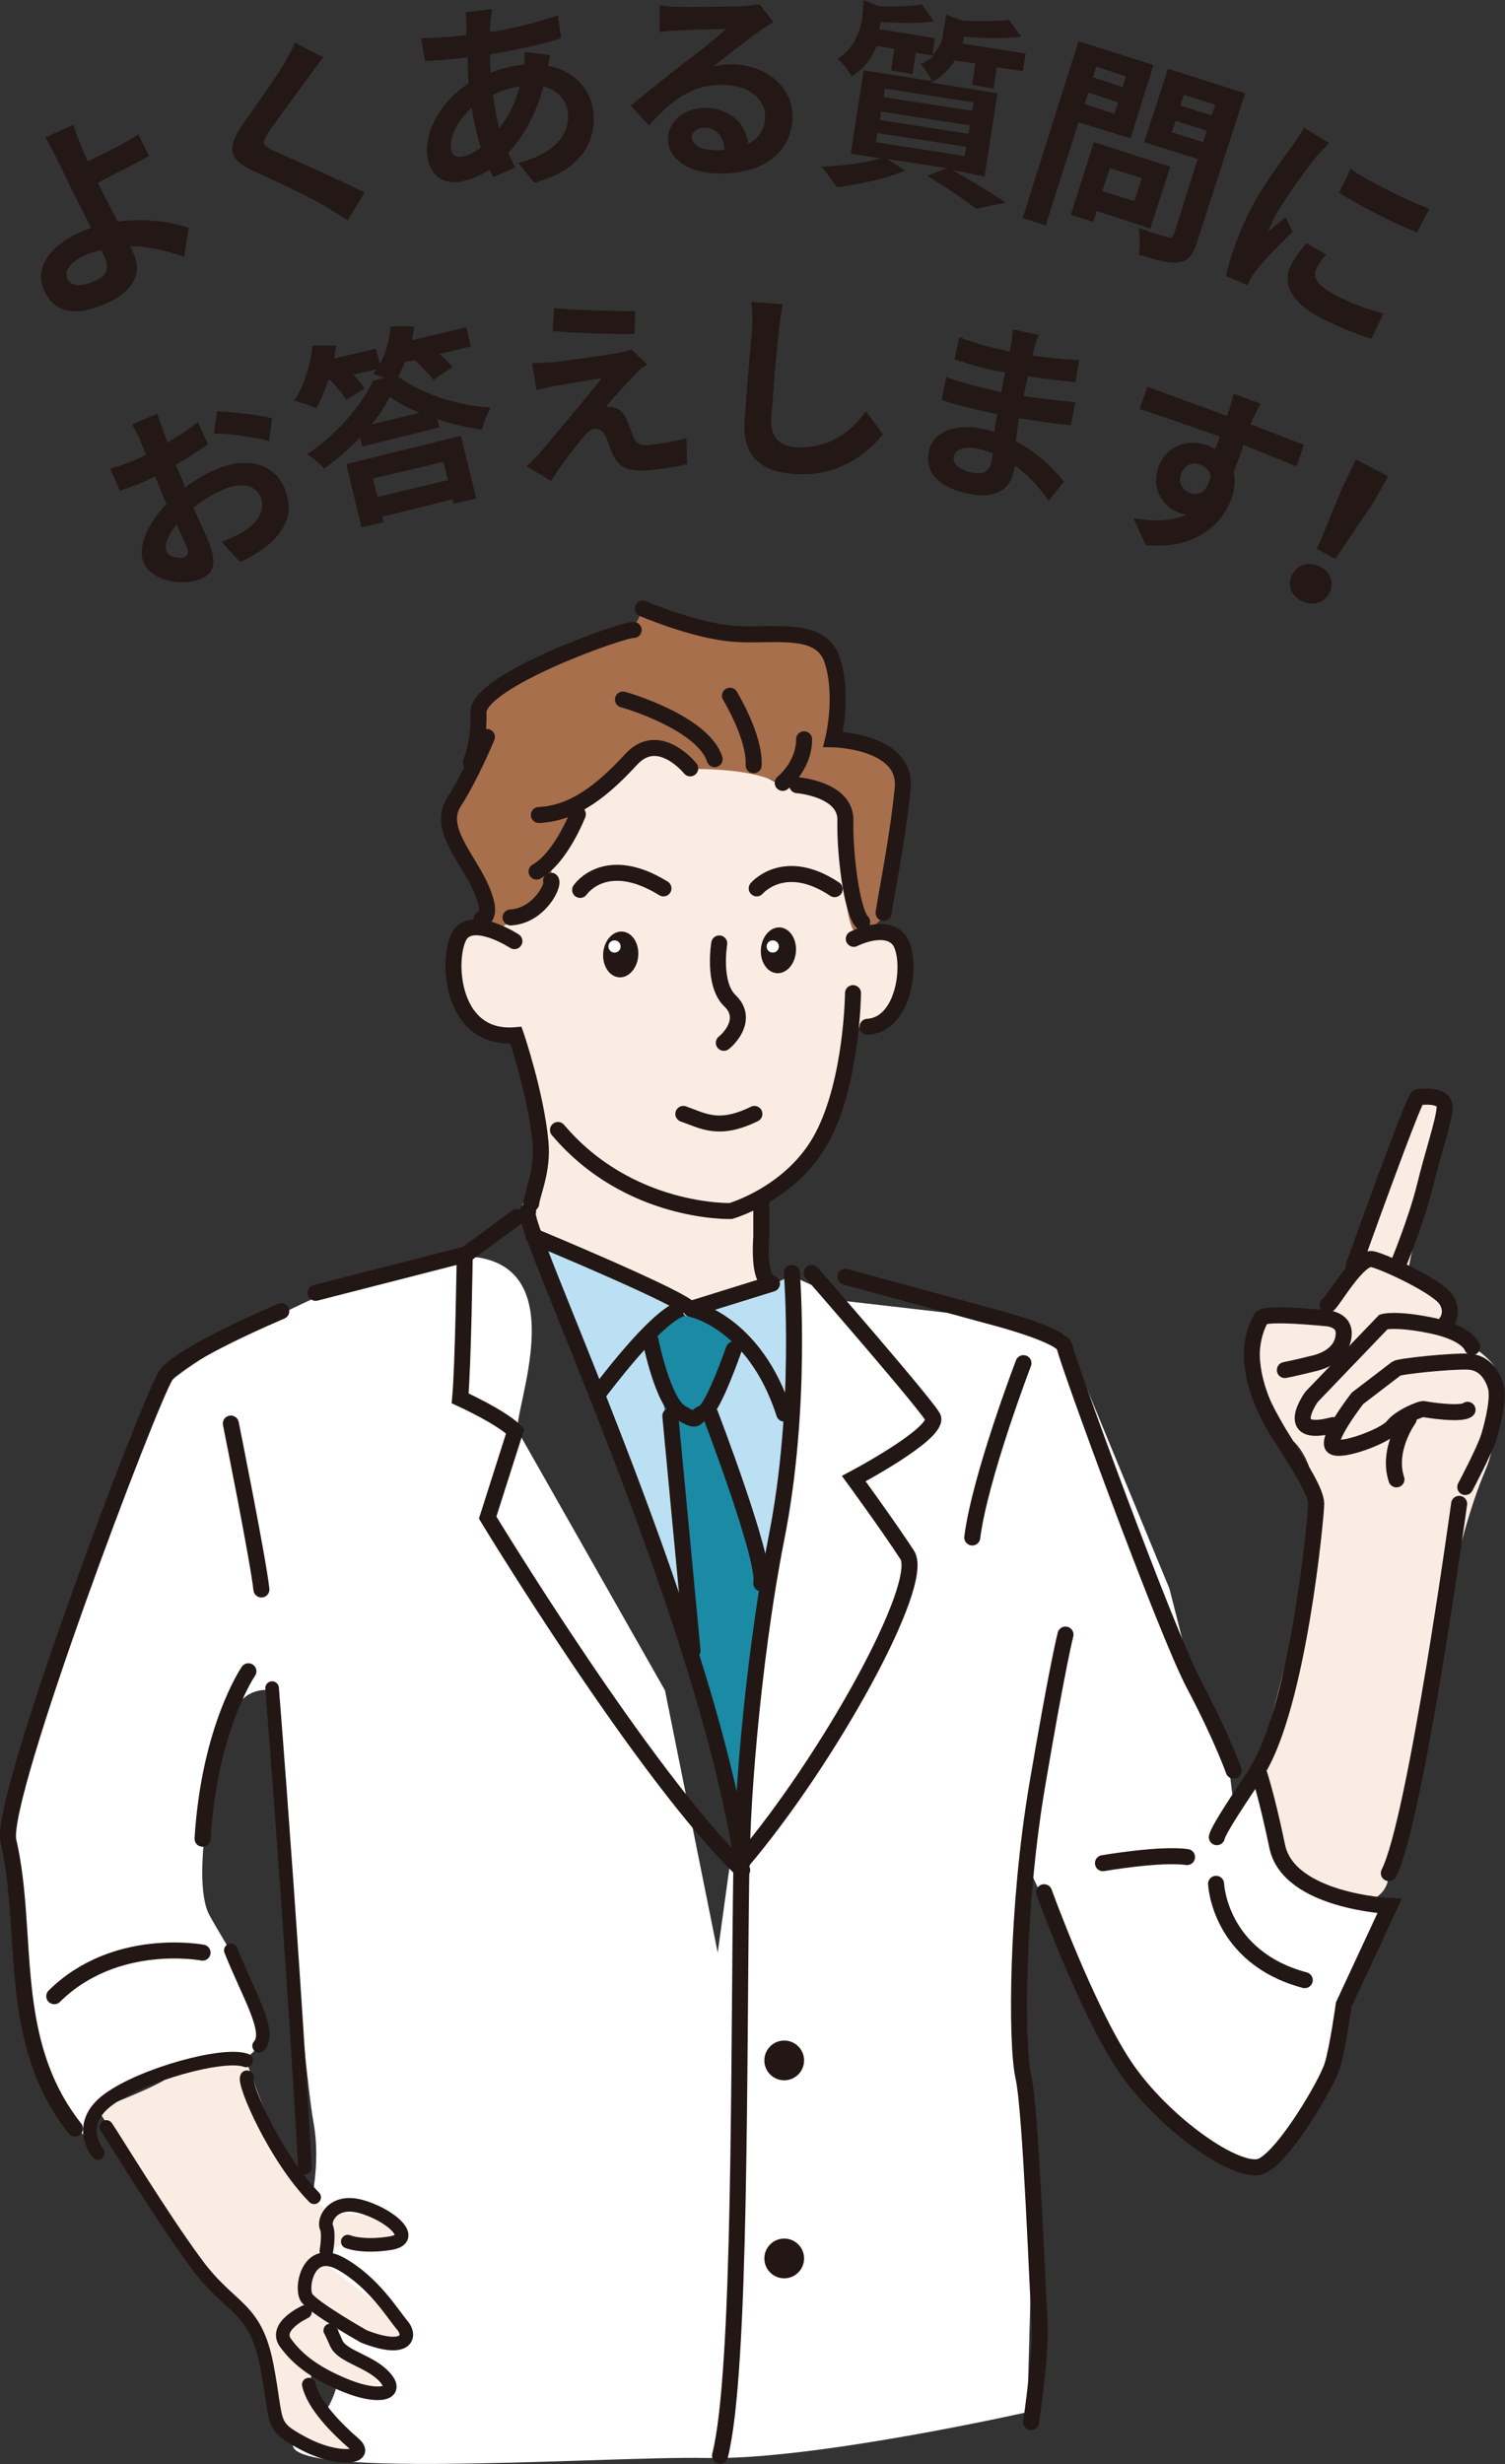 <?xml version="1.0" encoding="utf-8"?>
<!-- Generator: Adobe Illustrator 26.0.1, SVG Export Plug-In . SVG Version: 6.00 Build 0)  -->
<svg version="1.1" id="レイヤー_1" xmlns="http://www.w3.org/2000/svg" xmlns:xlink="http://www.w3.org/1999/xlink" x="0px"
	 y="0px" width="196.9px" height="322.3px" viewBox="0 0 196.9 322.3" style="enable-background:new 0 0 196.9 322.3;"
	 xml:space="preserve">
<rect x="0" y="0" width="196.9" height="322.3" fill="#333333" stroke="none"/>
<style type="text/css">
	.st0{fill:#FBECE3;}
	.st1{fill:#BCE0F3;}
	.st2{fill:#1B8AA4;}
	.st3{fill:#FFFFFF;}
	.st4{fill:none;stroke:#221714;stroke-width:2.095;stroke-linecap:round;stroke-miterlimit:10;}
	.st5{fill:none;stroke:#221714;stroke-width:2.095;stroke-linecap:round;stroke-linejoin:round;stroke-miterlimit:10;}
	.st6{fill:none;stroke:#221714;stroke-width:1.779;stroke-linecap:round;stroke-miterlimit:10;}
	.st7{fill:#A76F4C;}
	.st8{fill:none;stroke:#221714;stroke-width:2.094;stroke-linecap:round;stroke-miterlimit:10;}
	.st9{fill:#221714;}
	.st10{fill:none;stroke:#221714;stroke-width:2.094;stroke-linecap:round;stroke-linejoin:round;stroke-miterlimit:10;}
	.st11{fill:#231815;}
</style>
<g>
	<path class="st0" d="M99.5,153.8l0.8,13.7l-9.4,4.7l-21.5-11.6l-1.4-1.8c0,0,3.1-9.6,2.7-11c-0.3-1.4-0.7-2.7-0.7-2.7L99.5,153.8z"
		/>
	<path class="st1" d="M76.1,177.3c0,0,15.4,12.2,23.5,7.9c8.1-4.3,4.4,1.4,4.4,1.4l-2.2,43L97,240.5l-13.9-46l-4.4-10.3L76.1,177.3z
		"/>
	<path class="st1" d="M71.1,162l18.1,9.4l10.2-2.3c0,0,5.9-3.8,4.2-1.3l-1.5,29.2c0,0-3.9-8.4-11.8-9.4s-13-7.2-13-7.2
		S71.2,170.7,71.1,162z"/>
	<path class="st2" d="M92,172.8c0,0-2.3-1.6-4.9,0.1c-2.5,1.8-3,1.4-2,3.8c0,0,2.1,4.2,5.2,31.8c1.2,10.3,3.5,19.9,3.5,19.9l3.2,12
		l8.4-22.6c0,0-12.5-28.6-12-36.3l4.2-5.7L92,172.8z"/>
	<path class="st3" d="M110.8,170.2l20,2.3l8.5,2.1l13.7,33.2l3.2,12.6l4.4,9.2l0.8,6.5c0,0,3-5.5,4.2,0c1.2,5.5,5.7,12.7,12.3,12.9
		c6.6,0.2,3.7,0.5,3.7,0.5l-6,12.9l-1.5,8l-8.2,12.4c0,0-2,1.7-5,0s-13.3-8-18.9-21.5s-8.3-18.8-8.3-18.8l1.4,47.6l-0.7,25.4
		c0,0-27.9,6.3-41.9,6c-14.1-0.3-63.3,3.5-52.7-3.4s0-26.5,0-26.5s2.5-7.1,1.2-14.1s-5.5-56.4-5.5-56.4s-3.4-0.8-5.2,3.2
		s-5.6,21.2-2.9,26.2c2.7,5,12.4,18.6,2,19.3c-10.3,0.7-17.9,5.6-17.7,10.1c0,0-6-4.7-7.3-11.9c-1.3-7.2-3.5-24.5-3.4-27
		s5.2-20.3,6-22.7s10.3-31.9,13.5-35.9c3.2-4.1,20.8-13.9,32.5-17c24.8-6.5,14.3,18,14.7,21.7l19.3,34l6.9,34.3l8-58.1l1.5-30.5
		L110.8,170.2z"/>
	<g>
		<g>
			<g>
				<path class="st0" d="M177.1,165.6c0,0,6.4-20.9,8.5-22.4c2.1-1.5,3.3,1.8,3.3,1.8l-2.2,8.7l-2.4,12.1c0,0,4.4,2.5,4.9,4.1
					c0.5,1.5,0.5,4.5,0.5,4.5l2.9,1.7c0,0,3.3,2.1,3.2,3.6s0.3,8.3-1.3,12.2c-1.6,3.8-3.8,9.7-6.9,26.4c-3.1,16.6-5.9,26.6-5.9,26.6
					s0.3,3.4-3.7,4c-3.9,0.6-9.5-4.4-9.5-4.4l-4-13c0,0,7.3-26.1,7.6-33.3c0.3-7.2-2.9-9.7-2.9-9.7s-5.9-9.1-5.5-13.4
					c0.4-4.3,8.9-2.8,8.9-2.8L177.1,165.6z"/>
				<g>
					<path class="st4" d="M78.1,182.5c10.7-14.1,12.2-11.2,12.2-11.2c-0.5-1.3-20.5-9.6-20.5-9.6"/>
					<path class="st4" d="M110.6,167l20.2,5.5c0,0,8.2,2.2,8.5,3.7c0.2,1.5,13.2,37.1,16.9,44.1c3.7,7,5.2,11.3,5.2,11.3"/>
					<path class="st4" d="M133.9,178.3c0,0-5.7,14.9-6.7,22.8"/>
					<path class="st4" d="M139.4,213.8c0,0-1,3.8-3.7,19.7s-2.8,33.8-1.8,38.2c1,4.4,1.9,29.8,2.1,31.7c0.3,4.1-1.1,13.4-1.1,13.4"
						/>
					<path class="st4" d="M144.3,243.7c0,0,7.5-1.3,11-0.8"/>
					<path class="st4" d="M136.6,247.5c0,0,5.5,15.2,10.5,22.7c5,7.5,15,14.5,18,13.1c3-1.4,8.5-10.8,9.2-13.1c0.7-2.2,1.5-8,1.5-8
						l6-12.9c0,0-13.2-0.6-14.7-7.8c-1.5-7.2-2.5-9.9-2.5-9.9s-5.2,7.5-5.4,8.7"/>
					<path class="st4" d="M159.1,246.4c0,0,0.4,9.6,11.6,12.6"/>
					<path class="st4" d="M164.5,231.6c5.4-8.7,7.7-33.4,7.7-34.9c0-1.5-2-4.7-4.7-8.9s-3.5-7.4-3.7-9.9c-0.2-2.5,0.7-4.7,1.2-5.5
						s8.3,0,8.3,0s2.6,0,2.5,2.1s-1.8,3.4-4.2,3.9c-2.4,0.6-3.5,0.8-3.5,0.8"/>
					<path class="st4" d="M190.9,196.7c0,0-5.7,41.5-9.2,48.3"/>
					<path class="st4" d="M177.1,165.6c0,0,7.9-22.1,8.4-22.1c0.5,0,3.7-0.5,3.5,1.5c-0.2,2-1.5,5.7-2.6,10.2
						c-1.1,4.5-3.6,10.5-3.6,10.5"/>
					<path class="st4" d="M189.2,173"/>
					<path class="st4" d="M191.7,194.5c0,0,2.5-4.7,3.1-6.6c0.6-2,1.3-5.1,0.9-6.5c-0.4-1.4-1.4-3.2-3.6-3.3s-9,0.6-9.4,0.9
						s-5.1,3.9-5.1,3.9s-4.2,5.4-3.2,6.3c1,0.8,6.7-1.3,7.8-2.6c1-1.3,3.8-2.4,4.1-2.3s4.9,0.8,5.7,0.1"/>
					<path class="st4" d="M184.3,185.6c0,0-2.9,4-1.6,7.9"/>
					<path class="st4" d="M192.6,176.2c0,0-0.5-1.8-5.2-2.8c-4.8-1-6.4-0.5-6.4-0.5l-9.4,9.8c0,0-4,5.5,2.8,3.7"/>
					<path class="st4" d="M173.7,170.7c0.5-0.1,4-6.5,5.9-6c1.9,0.5,8.5,3.6,9.6,5.3c1.1,1.7,0,3,0,3"/>
					<path class="st5" d="M102.6,184.9c-3.9-12.1-12.2-13.7-12.2-13.7l10.6-3.3"/>
				</g>
			</g>
		</g>
		<line class="st4" x1="60.8" y1="164.1" x2="41.3" y2="169.1"/>
	</g>
	<path class="st4" d="M36.8,171.5c0,0-13.1,5.5-15.1,8.4s-21.9,55.4-20.6,60.9c2.8,12.1-0.4,26.1,8.7,37.6"/>
	<path class="st4" d="M30.2,186.2c0,0,3.6,17.9,4,21.7"/>
	<path class="st4" d="M32.5,218.6c0,0-5.1,7.4-6,21.9"/>
	<path class="st0" d="M12.8,275.9c0,0,8.1-3.1,9.2-4.2s10.2-2.2,10.2-2.2s4.7,13.8,7.8,16.9c3.1,3.1,3.1,3.1,3.1,3.1
		s5.2,0.1,6.4,0.5c1.2,0.3,4.4,1.4,2.9,2.5s-7.1,0.9-7.1,0.9l-2.8,1.1l0.2,1.7c0,0,5.5,4.3,6.7,5.1c1.2,0.8,4.7,2.9,2.9,4.1
		c-1.8,1.2-8.7-0.4-8.6-1.2c0,0,0.2,3.1,2.5,4.3s4,4.4,4,4.4s-2.8,0.3-5.1-0.7c-2.3-1-4.3-2.2-4.3-2.2s-0.7,3.7,1.4,5.9
		c2,2.2,3.7,3.8,3.7,3.8s-0.4,2.7-3.8,1.1s-5.4-2.8-5.7-3.2c-0.3-0.4-1.5-10.3-2.4-11.9c-0.9-1.6-8.1-8.9-9.1-10.3
		C24.1,293.9,12.8,275.9,12.8,275.9z"/>
	<path class="st6" d="M35.6,220.8c2.9,36.9,4.3,62.7,4.3,62.7"/>
	<path class="st6" d="M12.8,281.6c0,0-3.1-3.7,1.4-7s15.2-6.2,18-5.1"/>
	<path class="st6" d="M30.2,255.1c2.3,5.8,5.4,10.7,3.7,12.5"/>
	<path class="st6" d="M13.9,278.2c0.8,1.1,7.2,11.7,11.8,17.9c4.5,6.1,7.7,5.5,9.2,13.3c1.5,7.8,0.3,7.8,4.8,10.2s8.8,1.9,6.6,0
		c-2.2-1.9-5.3-5-5.9-7.7"/>
	<path class="st6" d="M32.3,271.7c-0.5,0.8,3.7,10.5,8.8,15.7"/>
	<path class="st6" d="M42.7,294.4c0,0,0.4-2.2,0-3.1s0.8-3.7,4.5-2.7c3.7,1,7.5,4.2,3.9,4.8c-3.7,0.6-5.6-0.2-5.6-0.2"/>
	<path class="st6" d="M47.6,305.6c0,0-6.7-3.8-7.5-5.1s0.2-6.8,4.5-4.4s6.8,6.6,8,8C53.9,305.6,53.2,307.8,47.6,305.6z"/>
	<path class="st6" d="M39.9,302.4c0,0-4.2,1.9-2.5,4.1c1.6,2.2,4,4,8,5.6c4,1.6,6.9,1.1,5-1.1s-5.6-2.7-6.4-4.5s-0.8-1.7-0.8-1.7"/>
	<path class="st4" d="M103.6,166.5c0,0,1.4,17.4-2,34.6s-4.7,37.9-4.5,42.5"/>
	<path class="st4" d="M94.2,321.2c2.8-11,2.4-51.8,2.8-77.6c11.4-13.4,24.1-36.4,21.7-40.2c-2.4-3.7-7-10-7-10s10.8-5.7,10.4-7.9
		c-0.2-1-15.9-19-15.9-19"/>
	<path class="st4" d="M97.1,244.6c-12.8-12.3-33.3-46.1-33.3-46.1l3.6-11.3c-1.7-1.8-7.2-4.3-7.2-4.3c0.4-4.2,0.6-18.7,0.6-18.7
		l6.8-5"/>
	<path class="st4" d="M69.1,158.4c-1.7,0.7,22.9,51.7,28,85.2"/>
	<path class="st4" d="M26.5,255.4c0,0-11.4-2.2-19.4,5.7"/>
	<g>
		<path class="st0" d="M108.5,103.9l-7.3-1.7l-2.7-1.5l-5.1-0.6l-3.2,0.4c0,0-3.6-3.4-5.3-2.6c-1.7,0.8-6.2,5.3-7.4,6s-2,2.6-2,2.6
			s-4,6.5-4.7,7c-0.7,0.5,2.6,0.8,1,2.9s-5.1,4.2-5.1,4.2l-3,0.7c0,0-3.1,0.2-3.4,0.7c-0.4,0.5-2.8,9.7,2,12s5.3,1.8,5.3,1.8l3,10.6
			c0,0,4.2,3.5,5.1,4.2c0.8,0.7,10.7,8.2,19.6,8.2c0,0,10.4-3.9,12.7-10.9s3.6-13.6,3.6-13.6s3.3,0.7,5.9-2.9c2.6-3.6,2-9.8-1.6-9.4
			c-3.5,0.4-3,0.4-3,0.4v-2.2c0,0-2.9-8.6-2.5-11.9C110.8,105,108.5,103.9,108.5,103.9z"/>
		<path class="st7" d="M109,96.7c0,0,1.5-13.3-1.9-13.2c-3.4,0.1-14-1-14.5-1.1c-0.4-0.1-7.1-2.2-7.1-2.2l-1.5-0.6
			c0,0-0.6,2.4-1.8,2.8s-13.5,4.3-15.1,5.8s-4.2,3.6-4.3,3.9s-1.7,7.5-1.4,8.1c0.3,0.6-2.8,6.4-2.8,6.4l2.2,6l2.6,5.1l-0.6,2.9
			l1.8,1.4l2.1-1.4l3.9-2.4l1.6-2.9l-0.1-2.3c0,0,3-5,3.4-6.4c0.4-1.4,7.5-7.9,8.5-8.3s3.4-0.4,3.4-0.4l2.9,2.7
			c0,0,8.7-0.3,12.1,2.2l4.7,0.6c0,0,3,1.3,3.2,2.6c0.2,1.3-0.6,16.9,2.5,16.5l3.2-2.9c0,0,2.9-16.7,2.5-17.2
			C118.1,101.6,118.3,96.5,109,96.7z"/>
		<path class="st8" d="M111.6,129.9c0,0-0.1,11.4-4,18.8c-3.9,7.4-12,9.7-12,9.7s-13.3,0.4-22.6-10.6"/>
		<path class="st8" d="M94.1,123.4c0,0-0.9,5.3,1.4,7.5c2.3,2.2,0.2,4.7-0.8,5.5"/>
		<path class="st8" d="M89.4,145.7c2.6,0.9,4.6,2.3,9.3,0"/>
		<path class="st8" d="M67.3,123.1c0,0-4.9-3.2-6.9-1.1c-2,2.1-2,14.2,7.1,13.4c0,0,2.6,7.6,3.2,13.9c0.4,3.7-1.1,6.9-1.2,8.1"/>
		<path class="st8" d="M75.9,116.4c0,0,3.3-4.9,10.9-0.2"/>
		<path class="st8" d="M99,116.2c0,0,3.6-4.3,10.2,0.1"/>
		<path class="st8" d="M102.4,102.4c0,0,2.8-2.2,2.8-5.7"/>
		<path class="st8" d="M95.5,91c0,0,3.3,5.4,3.1,9.1"/>
		<path class="st8" d="M81.5,91.5c0.5,0.1,10.5,3.1,12,7.8"/>
		<path class="st8" d="M90.3,100.5c0,0-4.1-5.1-7.7-1.2s-7.4,7.1-12.1,7.3"/>
		<path class="st8" d="M82.9,82.4c-1.1-0.2-20.4,6.6-20.3,10.8c0.1,4.2-1,6.5-1,6.5"/>
		<path class="st8" d="M84.1,79.6c0,0,6.7,2.9,11.9,3.3c5.2,0.4,11.4-1.2,12.9,3.5c1.5,4.7,0.1,10.3,0.1,10.3s9.7,0.2,9.1,6.4
			c-0.6,6.3-2.2,14.2-2.5,16.3"/>
		<path class="st8" d="M104.3,102.7c0,0,6.4,0.5,6.3,4.6c-0.1,4.1,0.8,11.9,2.2,13.3"/>
		<path class="st8" d="M111.7,122.8c0,0,3.9-2,5.8,0c1.9,2,1.2,11.2-4,11.5"/>
		<path class="st8" d="M63.7,96.4c0,0-2.1,5.1-4.3,8.5s1.7,7.2,3.5,11.2s0.1,4.1,0.1,4.1"/>
		<path class="st8" d="M75.6,106.5c0,0-2.2,5.7-5.4,7.5"/>
		<path class="st8" d="M72.1,115.2c0.4,0.6-1.6,4.6-5.3,4.8"/>
		
			<ellipse transform="matrix(7.393566e-02 -0.997 0.997 7.393566e-02 -49.22 196.569)" class="st9" cx="81.2" cy="124.8" rx="3" ry="2.3"/>
		
			<ellipse transform="matrix(7.393566e-02 -0.997 0.997 7.393566e-02 -29.519 216.711)" class="st9" cx="101.9" cy="124.2" rx="3" ry="2.3"/>
		<path class="st10" d="M99.6,157.4v4.4c0,0-0.4,4.7,0.8,5.7"/>
		<circle class="st3" cx="80.4" cy="123.8" r="0.8"/>
		<circle class="st3" cx="101.1" cy="123.8" r="0.8"/>
	</g>
	<path class="st4" d="M85.1,175.3c0,0,1.6,8.1,4,9.5c2.4,1.4,1.6,0.5,2.9,0s4-8.3,4-8.3"/>
	<line class="st4" x1="87.7" y1="185.2" x2="90.6" y2="215.9"/>
	<path class="st4" d="M92.9,184.9c0,0,7.3,19,6.7,22.2"/>
	<circle class="st9" cx="102.6" cy="269.5" r="2.6"/>
	<circle class="st9" cx="102.6" cy="295.4" r="2.6"/>
</g>
<g>
	<path class="st11" d="M24.1,33.6c-2-0.7-4.5-1.4-7.1-1.4c0.2,0.3,0.3,0.6,0.4,0.8c1,2.1,0.8,4.7-3.3,6.6c-3.5,1.6-6.8,1.8-8.3-1.6
		c-1.2-2.5,0.1-5.5,4.6-7.6c0.5-0.2,1-0.4,1.5-0.6c-0.9-1.9-2-3.9-2.6-5.2c-0.7-1.5-1.4-2.9-1.9-3.9c-0.6-1.2-1.1-2.2-1.5-2.7
		l3.7-1.7c0.2,0.8,0.7,2,1.1,3c0.2,0.5,0.5,1.2,0.8,1.8c1.9-0.9,4.7-2.3,6.6-3.5l1.4,2.8c-1.9,1.1-4.8,2.5-6.7,3.5
		c0.7,1.5,1.7,3.3,2.6,5.1c3.5-0.5,6.9,0,9.3,0.8L24.1,33.6z M13.2,32.7c-0.7,0.2-1.4,0.4-2.1,0.7c-1.9,0.9-2.7,2-2.3,3
		c0.5,1.2,2,1.1,3.7,0.3c1.6-0.7,1.8-1.7,1.1-3.3C13.5,33.3,13.4,33,13.2,32.7z"/>
	<path class="st11" d="M42.3,7.5c-0.6,0.8-1.3,1.7-1.8,2.4c-1.3,1.8-4,5.4-5.3,7.3c-1.1,1.6-0.9,1.8,0.8,2.6
		c2.4,1.1,8.4,3.7,11.7,5.4l-2.2,3.6c-1-0.6-2-1.2-2.9-1.8c-1.8-1.1-6.7-3.4-9.6-4.7c-3.1-1.5-3.3-2.9-1.4-5.8
		c1.5-2.2,4.3-6,5.6-8.2c0.5-0.9,1.1-2,1.4-2.7L42.3,7.5z"/>
	<path class="st11" d="M72,7.2c-0.1,0.3-0.2,0.9-0.3,1.4c3.2,0.6,5.5,2.8,5.9,5.9c0.5,3.7-1.3,7.7-7.7,9.4l-2.1-2.6
		c5-1.2,6.8-4,6.5-6.6c-0.2-1.6-1.3-2.9-3.2-3.4c-1,3.8-2.8,6.8-4.6,8.7c0.3,0.7,0.6,1.3,0.9,1.9l-2.9,1.3c-0.1-0.3-0.3-0.7-0.5-1
		c-1.2,0.8-2.6,1.4-4,1.6c-2,0.2-3.7-0.7-4.1-3.4c-0.4-3.4,2-7.3,5.4-9.5c-0.1-1.1-0.1-2.3-0.1-3.4l-0.9,0.1
		c-1.4,0.2-3.5,0.3-4.7,0.4L55.1,5c1,0,3.3-0.1,4.9-0.3l1-0.1l0-1.4c0-0.5,0-1.1-0.1-1.6l3.5-0.4c-0.1,0.6-0.2,1.1-0.2,1.5
		c-0.1,0.4-0.1,0.9-0.1,1.5c3.2-0.5,6-1.2,8.9-2.2L73.4,5c-2.5,0.8-6.1,1.6-9.3,2.1c0,0.8,0,1.6,0.1,2.4c1.2-0.5,2.6-0.8,3.9-1
		l0.5-0.1c0-0.5,0.1-1.2,0-1.6L72,7.2z M62.9,19.3c-0.5-1.6-0.9-3.4-1.2-5.2c-1.8,1.6-2.9,3.8-2.7,5.3c0.1,0.8,0.5,1.2,1.4,1.1
		C61.1,20.4,62,20,62.9,19.3z M64.5,12.4c0.2,1.6,0.5,3.1,0.8,4.4c1.1-1.4,2.1-3.2,2.7-5.5C66.7,11.5,65.5,11.9,64.5,12.4L64.5,12.4
		z"/>
	<path class="st11" d="M101.2,2.9c-0.7,0.4-1.3,0.8-1.9,1.2c-1.4,1-4.3,3.3-6,4.6c0.9-0.2,1.7-0.3,2.5-0.3c4.5,0.1,7.9,3,7.9,6.9
		c-0.1,4.2-3.3,7.5-9.8,7.4c-3.7-0.1-6.5-1.8-6.5-4.5c0-2.2,2-4.1,4.9-4.1c3.3,0.1,5.3,2.1,5.6,4.7c1.5-0.8,2.2-2,2.2-3.6
		c0-2.4-2.4-4.1-5.5-4.1c-4.1-0.1-6.8,2.1-9.7,5.3l-2.4-2.6c1.9-1.5,5.2-4.2,6.8-5.4C90.9,7.2,93.7,5,95,3.8c-1.4,0-5.1,0.1-6.5,0.2
		c-0.7,0-1.6,0.1-2.2,0.2l0-3.5c0.8,0.1,1.7,0.2,2.4,0.2c1.4,0,7.1,0,8.6-0.1c1.1-0.1,1.7-0.2,2.1-0.2L101.2,2.9z M94.8,19.6
		c-0.1-1.7-1.1-2.9-2.6-2.9c-1,0-1.7,0.6-1.7,1.2c0,1,1.1,1.7,2.7,1.7C93.8,19.7,94.3,19.7,94.8,19.6z"/>
	<path class="st11" d="M124.5,22.2c2.6,1.4,5.4,3.2,7.1,4.3l-3.9,0.8c-1.4-1.1-3.9-2.8-6.4-4.3l2.6-1l-7.8-1.2l2.3,1.5
		c-2.4,1.1-6.1,1.8-8.9,2.2c-0.5-0.7-1.4-2-2-2.7c2.7-0.1,5.7-0.5,7.7-1.1l-3.9-0.6L113,9.2l8.9,1.4c-0.3-0.7-1-1.8-1.5-2.2
		c0.7-0.3,1.3-0.7,1.8-1.1l-2.4-0.4l-0.4,2.8l-2.8-0.5l0.4-2.8l-2.3-0.4c-0.6,1.5-1.6,3-3.3,4c-0.3-0.7-1.2-1.8-1.8-2.3
		c2.2-1.4,2.9-3.6,3.2-5.3L113,0l1.9,0.8c2.1,0.1,4.3,0,5.7-0.2l1.6,2.2c-2,0.3-4.6,0.2-7,0.1l0,0.1c0,0.2-0.1,0.5-0.2,0.8l7.3,1.2
		l-0.3,2.2c0.9-0.9,1.3-1.9,1.4-2.9l0.4-2.4l2.1,0.8c2.3,0.1,4.6,0.1,6.1-0.1l1.6,2.2c-2.1,0.3-4.9,0.2-7.5,0l0,0.1
		c0,0.2-0.1,0.5-0.2,0.8l8.3,1.3l-0.4,2.3l-3.4-0.5l-0.4,2.8l-2.8-0.5l0.4-2.8l-2.7-0.4c-0.6,1.1-1.6,2.1-3.1,2.9l8.7,1.4l-1.7,10.9
		L124.5,22.2z M114.6,18.6l11.6,1.8l0.2-1.2l-11.6-1.8L114.6,18.6z M115.1,15.7l11.6,1.8l0.2-1.1l-11.6-1.8L115.1,15.7z M115.6,12.7
		l11.6,1.8l0.2-1.1l-11.6-1.8L115.6,12.7z"/>
	<path class="st11" d="M141.1,16l-4.3,13.5l-3-1l7.3-23.1l9.8,3.1l-3,9.6L141.1,16z M143.5,27.6L143,29l-2.9-0.9l3-9.5l10,3.2
		l-2.6,8.1L143.5,27.6z M145.8,14.9l0.5-1.5l-3.9-1.3l-0.5,1.5L145.8,14.9z M143.4,8.7l-0.4,1.4l3.9,1.3l0.4-1.4L143.4,8.7z
		 M145.2,22l-1,3l4.2,1.3l1-3L145.2,22z M156.6,31.7c-0.5,1.7-1.2,2.5-2.4,2.6c-1.2,0.2-2.9-0.3-5.2-1c0.2-0.9,0.1-2.5,0-3.5
		c1.5,0.6,3.2,1.1,3.7,1.2c0.5,0.2,0.7,0.1,0.9-0.4l3.1-9.8l-7-2.2l3.1-9.6l10.1,3.2L156.6,31.7z M157.4,18.6l0.5-1.5l-4.1-1.3
		l-0.5,1.5L157.4,18.6z M154.9,12.4l-0.5,1.4l4.1,1.3l0.5-1.4L154.9,12.4z"/>
	<path class="st11" d="M173.9,18.7c-0.4,0.4-1.3,1.4-1.7,1.8c-1.1,1.4-4.4,5.8-5.6,8.2c-0.2,0.5-0.5,1-0.7,1.6
		c0.8-0.7,1.6-1.3,2.3-1.9l0.9,1.9c-1.7,1.7-3.8,3.8-4.7,5c-0.2,0.3-0.6,0.8-0.7,1c-0.1,0.3-0.3,0.7-0.5,1l-2.8-1.2
		c0.4-1.9,1.4-5.1,3-8.3c1.8-3.6,4.6-7.2,5.8-8.9c0.4-0.6,1-1.5,1.4-2.2L173.9,18.7z M173.5,33.3c-0.6,0.7-1,1.2-1.3,1.9
		c-0.5,1.1,0.1,2.1,2.5,3.4c2.1,1.1,4,1.8,6.3,2.4l-1.6,3.3c-1.7-0.5-3.7-1.3-6.4-2.6c-4.1-2.1-5.3-4.6-4.1-7c0.5-1,1.2-1.9,2-2.9
		L173.5,33.3z M187,27.3l-1.6,3.1c-3.1-1.2-7.4-3.4-10.2-5.2l1.5-3.1C179.5,24,184.3,26.3,187,27.3z"/>
</g>
<g>
	<path class="st11" d="M24.2,63.8c1.4-1.1,3-2,4.3-2.5c3.6-1.5,7.3-0.8,8.7,2.5c1.2,2.8,0.6,5.5-2.8,8c-1,0.7-2,1.3-3,1.7l-2.4-2.6
		c1.1-0.5,2.1-0.9,2.9-1.4c1.8-1.1,2.9-2.8,2.2-4.5c-0.7-1.6-2.5-1.9-4.6-1.1c-1.5,0.6-2.9,1.5-4.2,2.5c0.8,1.9,1.7,3.7,2,4.5
		c1.2,2.9,0.5,4.2-1,4.8c-2.3,1-6.4,0.4-7.5-2.1c-0.9-2.1,0.6-5.2,3-7.7c-0.3-0.5-0.5-1.1-0.7-1.6l-0.8-2c-0.4,0.2-0.9,0.4-1.2,0.6
		c-1.1,0.5-2.3,0.9-3.4,1.3l-1.3-2.9c1.5-0.4,2.5-0.8,3.4-1.2c0.4-0.2,0.9-0.4,1.3-0.6c-0.3-0.8-0.6-1.5-0.8-2c-0.2-0.5-0.8-1.6-1-2
		l3.3-1.4c0.1,0.5,0.5,1.5,0.7,2.1c0.2,0.5,0.4,1.1,0.6,1.7c1.5-0.9,2.9-1.8,4-2.7l1.3,2.9C26,59,24.5,59.9,23,60.8
		c0.3,0.7,0.6,1.4,0.9,2.1L24.2,63.8z M24.4,71.5c-0.3-0.6-0.7-1.7-1.3-2.9c-1.1,1.4-1.7,2.7-1.3,3.6c0.3,0.7,1.7,0.9,2.3,0.7
		C24.5,72.7,24.8,72.3,24.4,71.5z M28.4,53.8c2.2,0.1,5.6,0.5,7.2,0.9l-0.4,3c-1.5-0.5-5.4-1-7.2-1L28.4,53.8z"/>
	<path class="st11" d="M53,47.3c-0.3,0.7-0.6,1.4-0.9,2c3.5,2.4,8,3.8,12.1,4c-0.5,0.9-0.9,2-1.2,2.9c-1.8-0.3-3.9-0.7-5.8-1.4
		l0.3,1.1l-10.1,2.5l-0.3-1.2c-1.4,1.5-3,2.9-4.7,4.1c-0.5-0.6-1.4-1.4-2.2-1.9c3.9-2.6,7.2-6.5,8.6-9.6l1.5-0.4
		c-0.6-0.2-1.1-0.4-1.5-0.5c0.2-0.2,0.3-0.4,0.5-0.6L46.2,49c0.6,0.6,1.2,1.3,1.5,1.8l-2.4,1.5c-0.4-0.7-1.3-1.8-2.1-2.6l-0.3,0.1
		c-0.4,1.4-1,2.6-1.5,3.6c-0.7-0.3-2.1-0.8-2.9-1c1.3-1.9,2.1-4.7,2.4-7.2l3.1,0c-0.1,0.6-0.2,1.1-0.3,1.7l5.5-1.3l0.5,2
		c0.8-1.5,1.3-3.2,1.4-4.9l3.1,0c-0.1,0.6-0.2,1.2-0.3,1.8l7.1-1.7l0.6,2.5l-4.1,1c0.7,0.6,1.3,1.2,1.7,1.7l-2.5,1.7
		c-0.5-0.7-1.5-1.7-2.4-2.6L53,47.3z M45.3,60.7L60.3,57l2,8.2l-3,0.7l-0.1-0.6L50,67.6l0.2,0.7l-2.9,0.7L45.3,60.7z M54.9,54
		c-1.5-0.6-2.8-1.3-3.9-2.1c-0.6,1.2-1.4,2.4-2.4,3.6L54.9,54z M48.8,62.6l0.6,2.4l9.2-2.2L58,60.4L48.8,62.6z"/>
	<path class="st11" d="M83.1,49c-1.1,1.1-3.3,3.5-3.8,4.2c0.2,0,0.7,0,1,0.1c0.8,0.2,1.3,0.7,1.7,1.6c0.3,0.7,0.6,1.6,0.9,2.3
		c0.3,0.8,0.9,1.1,1.9,1c2-0.2,3.7-0.5,5-0.9l0.1,3.4c-1,0.3-3.7,0.7-5,0.8c-2.4,0.2-3.8-0.2-4.6-1.8c-0.4-0.7-0.7-1.9-1-2.5
		c-0.4-0.9-1-1.2-1.5-1.1c-0.5,0-1,0.5-1.6,1.2c-0.8,1-2.6,3.2-4.1,5.6L68.9,61c0.4-0.4,1-1,1.7-1.7c1.2-1.5,6-7.1,8.1-9.8
		c-1.8,0.2-4.8,0.8-6.3,1c-0.9,0.2-1.6,0.4-2.2,0.5l-0.6-3.5c0.6,0,1.5-0.1,2.5-0.1c1.2-0.1,7-0.9,9.1-1.3c0.5-0.1,1.1-0.3,1.4-0.4
		l2.1,2C84,48,83.5,48.5,83.1,49z M83.1,40.7L83,43.7c-2.7,0-7.6-0.1-10.7-0.4l0.2-3C75.5,40.6,80.5,40.7,83.1,40.7z"/>
	<path class="st11" d="M102.4,39.8c-0.2,1.1-0.4,2.4-0.5,3.4c-0.3,2.7-0.8,8.5-1,11.7c-0.1,2.6,1.4,3.5,3.3,3.6
		c4.3,0.2,7.1-2,9.1-4.7l2.2,3c-1.8,2.3-5.6,5.6-11.5,5.2c-4.2-0.2-6.8-2.2-6.6-6.6c0.2-3.5,0.8-10.2,1-12.4c0.1-1.2,0-2.5-0.1-3.5
		L102.4,39.8z"/>
	<path class="st11" d="M137.2,65.5c-1.1-1.6-2.5-3.2-4.4-4.6c0,0.3-0.1,0.6-0.2,0.9c-0.5,2.2-2.4,3.5-5.8,2.8
		c-4-0.8-5.8-2.8-5.3-5.5c0.5-2.5,3.2-3.8,7.1-3c0.5,0.1,1,0.2,1.5,0.4c0.1-0.8,0.2-1.6,0.4-2.3l-1.3-0.3c-1.5-0.3-4.4-1-6-1.6
		l0.6-3c1.4,0.6,4.6,1.4,6,1.7l1.2,0.3l0.5-2.6l-1.2-0.2c-1.6-0.3-4-1-5.4-1.5l0.6-2.9c1.5,0.6,3.8,1.3,5.4,1.6l1.2,0.3l0.2-1.1
		c0.1-0.5,0.2-1.3,0.2-1.8l3.4,0.7c-0.2,0.5-0.4,1.1-0.6,1.7l-0.2,1c2,0.3,3.9,0.5,6.1,0.6l-0.5,2.9c-1.7-0.2-3.8-0.4-6.2-0.8
		l-0.6,2.6c2.6,0.4,4.7,0.6,6.8,0.8l-0.6,3c-2.3-0.2-4.3-0.5-6.8-0.9c-0.1,1-0.3,2-0.4,3c3,1.6,5.1,3.8,6.3,5.3L137.2,65.5z
		 M129.9,59.3c-0.6-0.2-1.3-0.5-2-0.6c-1.8-0.4-2.9,0.1-3.1,1c-0.2,0.9,0.6,1.7,2.3,2.1c1.3,0.3,2.3,0.1,2.6-1.4
		C129.8,60.1,129.8,59.7,129.9,59.3z"/>
	<path class="st11" d="M169.6,61c-1.4-0.6-3.7-1.5-6.9-2.8c-0.4,1.2-0.9,2.5-1.3,3.6c0.3,1.1,0.1,2.4-0.4,3.7
		c-1.2,3.1-4.6,6.4-11.1,5.8l-1.6-3.5c2.6,0.4,5,0.4,6.9-0.5c-0.4-0.1-0.8-0.1-1.1-0.3c-1.9-0.7-3.6-3.1-2.5-6
		c1-2.7,3.9-3.7,6.5-2.7c0.3,0.1,0.6,0.3,0.9,0.4l0.6-1.6c-3.7-1.3-7.4-2.6-10.5-3.6l1-2.9c2.7,1,7.2,2.6,10.4,3.8
		c0.1-0.3,0.2-0.6,0.3-0.7c0.2-0.8,0.5-1.7,0.6-2.2l3.5,1.3c-0.2,0.4-0.8,1.6-1,2c-0.1,0.2-0.2,0.4-0.3,0.7c2.4,0.9,5.7,2.2,7,2.7
		L169.6,61z M155.7,64.5c1,0.4,2.2,0,2.7-2.2c-0.1-0.7-0.6-1.2-1.3-1.5c-0.9-0.4-2.1-0.1-2.6,1.2C154.1,63.1,154.7,64.1,155.7,64.5z
		"/>
	<path class="st11" d="M169.1,75.1c0.7-1.3,2.2-1.7,3.6-1c1.4,0.7,1.9,2.2,1.2,3.5c-0.7,1.3-2.2,1.7-3.6,1
		C168.9,77.9,168.3,76.4,169.1,75.1z M175.7,63.6l1.7-3.5l4.2,2.2l-1.9,3.4l-5,7.4l-2.4-1.3L175.7,63.6z"/>
</g>
</svg>
